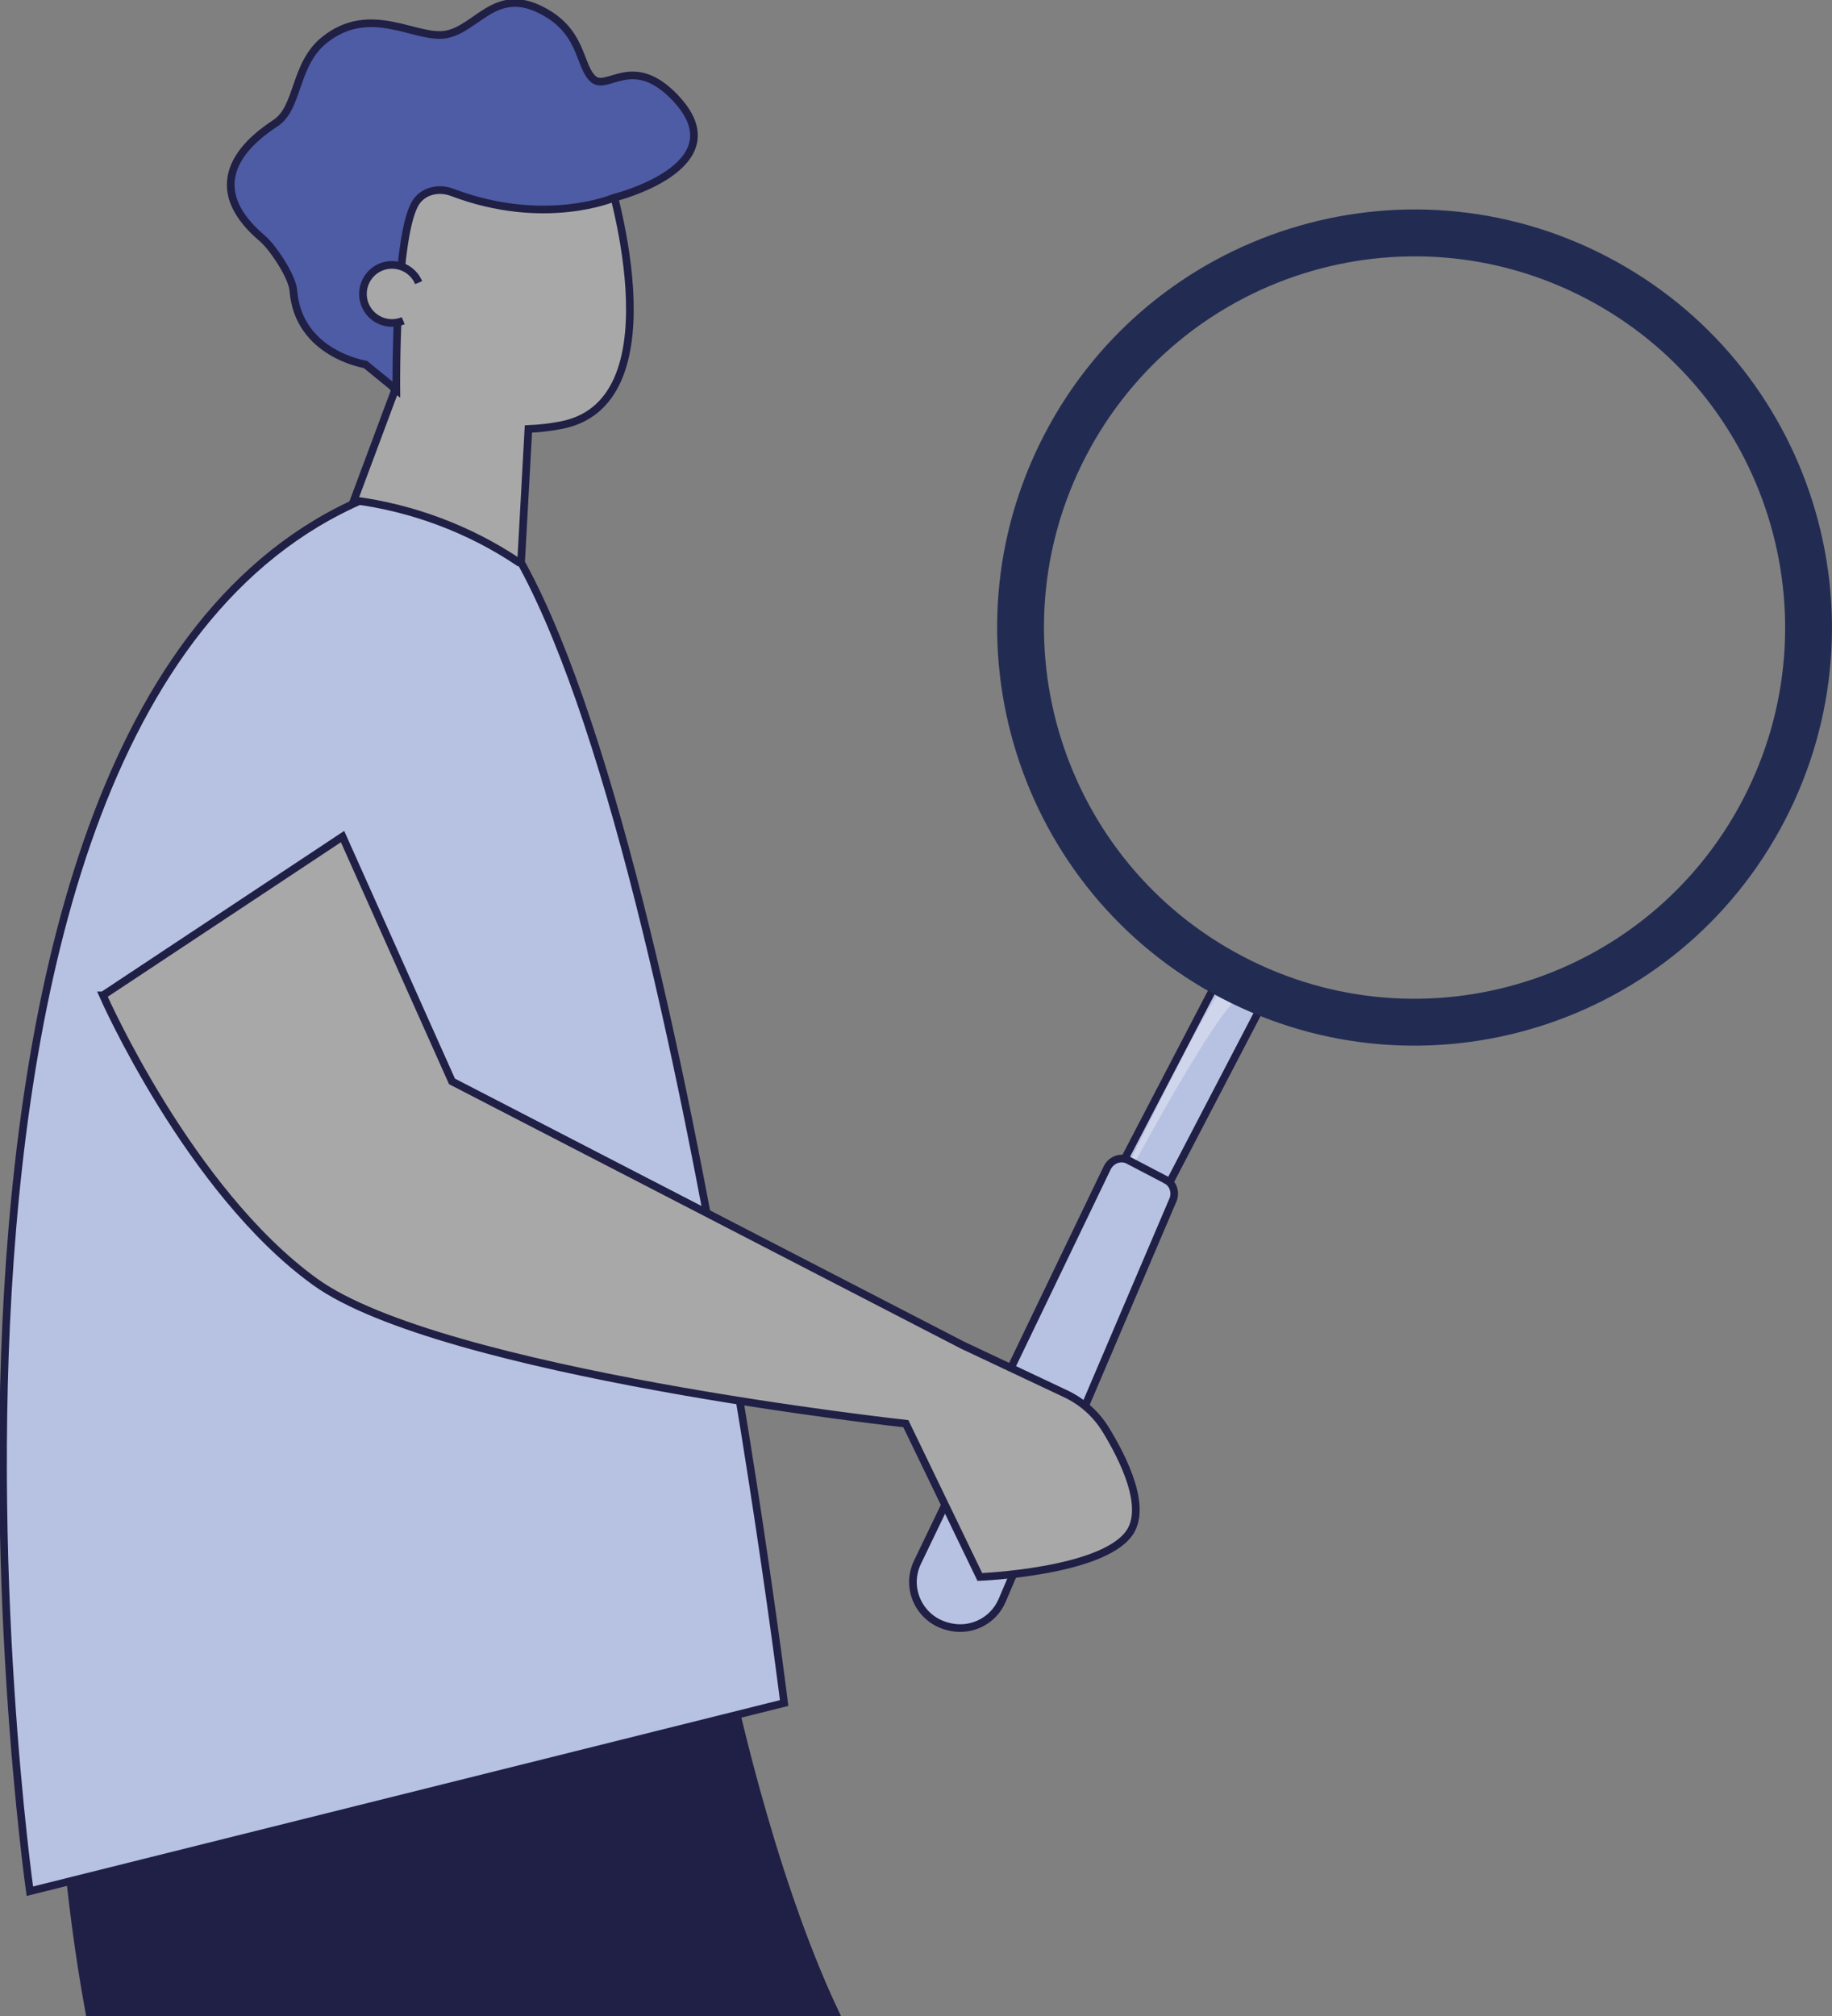 <svg xmlns="http://www.w3.org/2000/svg" width="240" height="264" viewBox="0 0 240 264" fill="none"><rect x="0" y="0" width="240" height="264" fill="#808080" stroke="none"/><g clip-path="url(#clip0_138_14352)"><path d="M109.423 263.601C100.526 244.805 95.317 219.181 95.317 219.181L5.982 229.724C5.982 229.724 14.616 244.828 27.782 263.601H109.423Z" fill="#201F45" stroke="#201F45" stroke-miterlimit="10"></path><path d="M57.491 263.601L8.347 234.995C8.347 234.995 8.706 247.189 11.716 263.601H57.499H57.491Z" fill="#201F45" stroke="#201F45" stroke-miterlimit="10"></path><path d="M57.929 62.188C84.182 72.763 102.724 223.017 102.724 223.017L3.911 247.659C3.911 247.659 -20.207 77.978 57.929 62.188Z" fill="#B7C2E2" stroke="#201F45" stroke-miterlimit="10"></path><path d="M79.49 22.266L46.085 19.355L47.63 44.117C50.092 43.989 51.565 46.621 51.119 48.942C51.382 49.5 51.533 50.122 51.557 50.76C51.637 50.816 51.724 50.872 51.804 50.928L46.364 65.513C54.018 66.502 61.505 69.31 67.869 73.576C68.013 73.48 68.156 73.377 68.284 73.257L69.223 56.175C70.649 56.119 72.123 55.96 73.66 55.649C89.287 52.467 79.482 22.274 79.482 22.274L79.49 22.266Z" fill="#A8A8A8" stroke="#201F45" stroke-miterlimit="10"></path><path d="M38.431 38.056C38.295 36.238 35.771 32.418 34.385 31.238C25.432 23.661 33.294 17.967 36.089 16.125C39.18 14.092 38.503 8.445 42.493 5.239C48.586 0.351 54.576 5.279 58.503 4.498C62.429 3.724 64.819 -1.555 70.578 1.164C76.336 3.876 75.755 8.39 77.618 10.264C79.474 12.146 82.788 6.85 88.443 12.784C97.045 21.811 80.422 25.902 80.422 25.902C80.422 25.902 71.342 29.786 59.219 25.185C57.555 24.555 55.595 24.937 54.56 26.389C51.724 30.368 51.923 51.031 51.923 51.031L47.861 47.722C47.861 47.722 39.06 46.358 38.431 38.04V38.056Z" fill="#4E5BA5" stroke="#201F45" stroke-miterlimit="10"></path><path d="M54.847 37.011C54.026 35.074 51.796 34.172 49.869 34.986C47.933 35.807 47.033 38.04 47.846 39.97C48.666 41.908 50.896 42.809 52.824 41.996" fill="#A8A8A8"></path><path d="M54.847 37.011C54.026 35.074 51.796 34.172 49.869 34.986C47.933 35.807 47.033 38.04 47.846 39.97C48.666 41.908 50.896 42.809 52.824 41.996" stroke="#201F45" stroke-miterlimit="10"></path><path d="M159.154 129.061L142.175 161.65L148.071 164.73L165.051 132.141L159.154 129.061Z" fill="#B7C2E2" stroke="#201F45" stroke-miterlimit="10"></path><path opacity="0.33" d="M143.297 162.249L143.13 162.161C143.13 162.161 157.913 131.338 160.112 129.576C162.31 127.813 166.42 127.143 162.158 130.644C157.897 134.145 143.305 162.249 143.305 162.249H143.297Z" fill="white"></path><path d="M136.83 56.877C122.875 83.688 133.262 116.752 160.04 130.724C186.818 144.696 219.841 134.297 233.795 107.485C247.75 80.674 237.364 47.61 210.585 33.638C183.807 19.666 150.785 30.065 136.83 56.877ZM142.27 59.716C154.663 35.919 183.975 26.676 207.75 39.085C231.517 51.494 240.749 80.841 228.355 104.646C215.962 128.443 186.651 137.686 162.875 125.277C139.108 112.868 129.877 83.521 142.27 59.716Z" fill="#222C53"></path><path d="M152.8 154.537L147.806 151.929C146.834 151.419 145.607 151.857 145.066 152.894L120.191 204.587C118.598 207.897 120.35 211.828 123.863 212.897C123.911 212.913 123.959 212.929 124.006 212.937C126.937 213.838 130.068 212.411 131.278 209.595L153.572 157.344C154.114 156.307 153.763 155.047 152.8 154.545V154.537Z" fill="#B7C2E2" stroke="#201F45" stroke-miterlimit="10"></path><path d="M13.485 130.341C13.485 130.341 24.755 155.941 41.282 167.863C57.81 179.785 118.67 186.436 118.67 186.436L128.363 206.509C128.363 206.509 144.253 205.887 147.917 200.799C150.362 197.402 147.2 191.046 144.835 187.186C143.576 185.145 141.752 183.526 139.578 182.505L126.077 176.141L59.212 141.61L44.875 109.551L13.493 130.341H13.485Z" fill="#A8A8A8" stroke="#201F45" stroke-miterlimit="10"></path></g><defs><clipPath id="clip0_138_14352"><rect width="240" height="264" fill="white"></rect></clipPath></defs></svg>